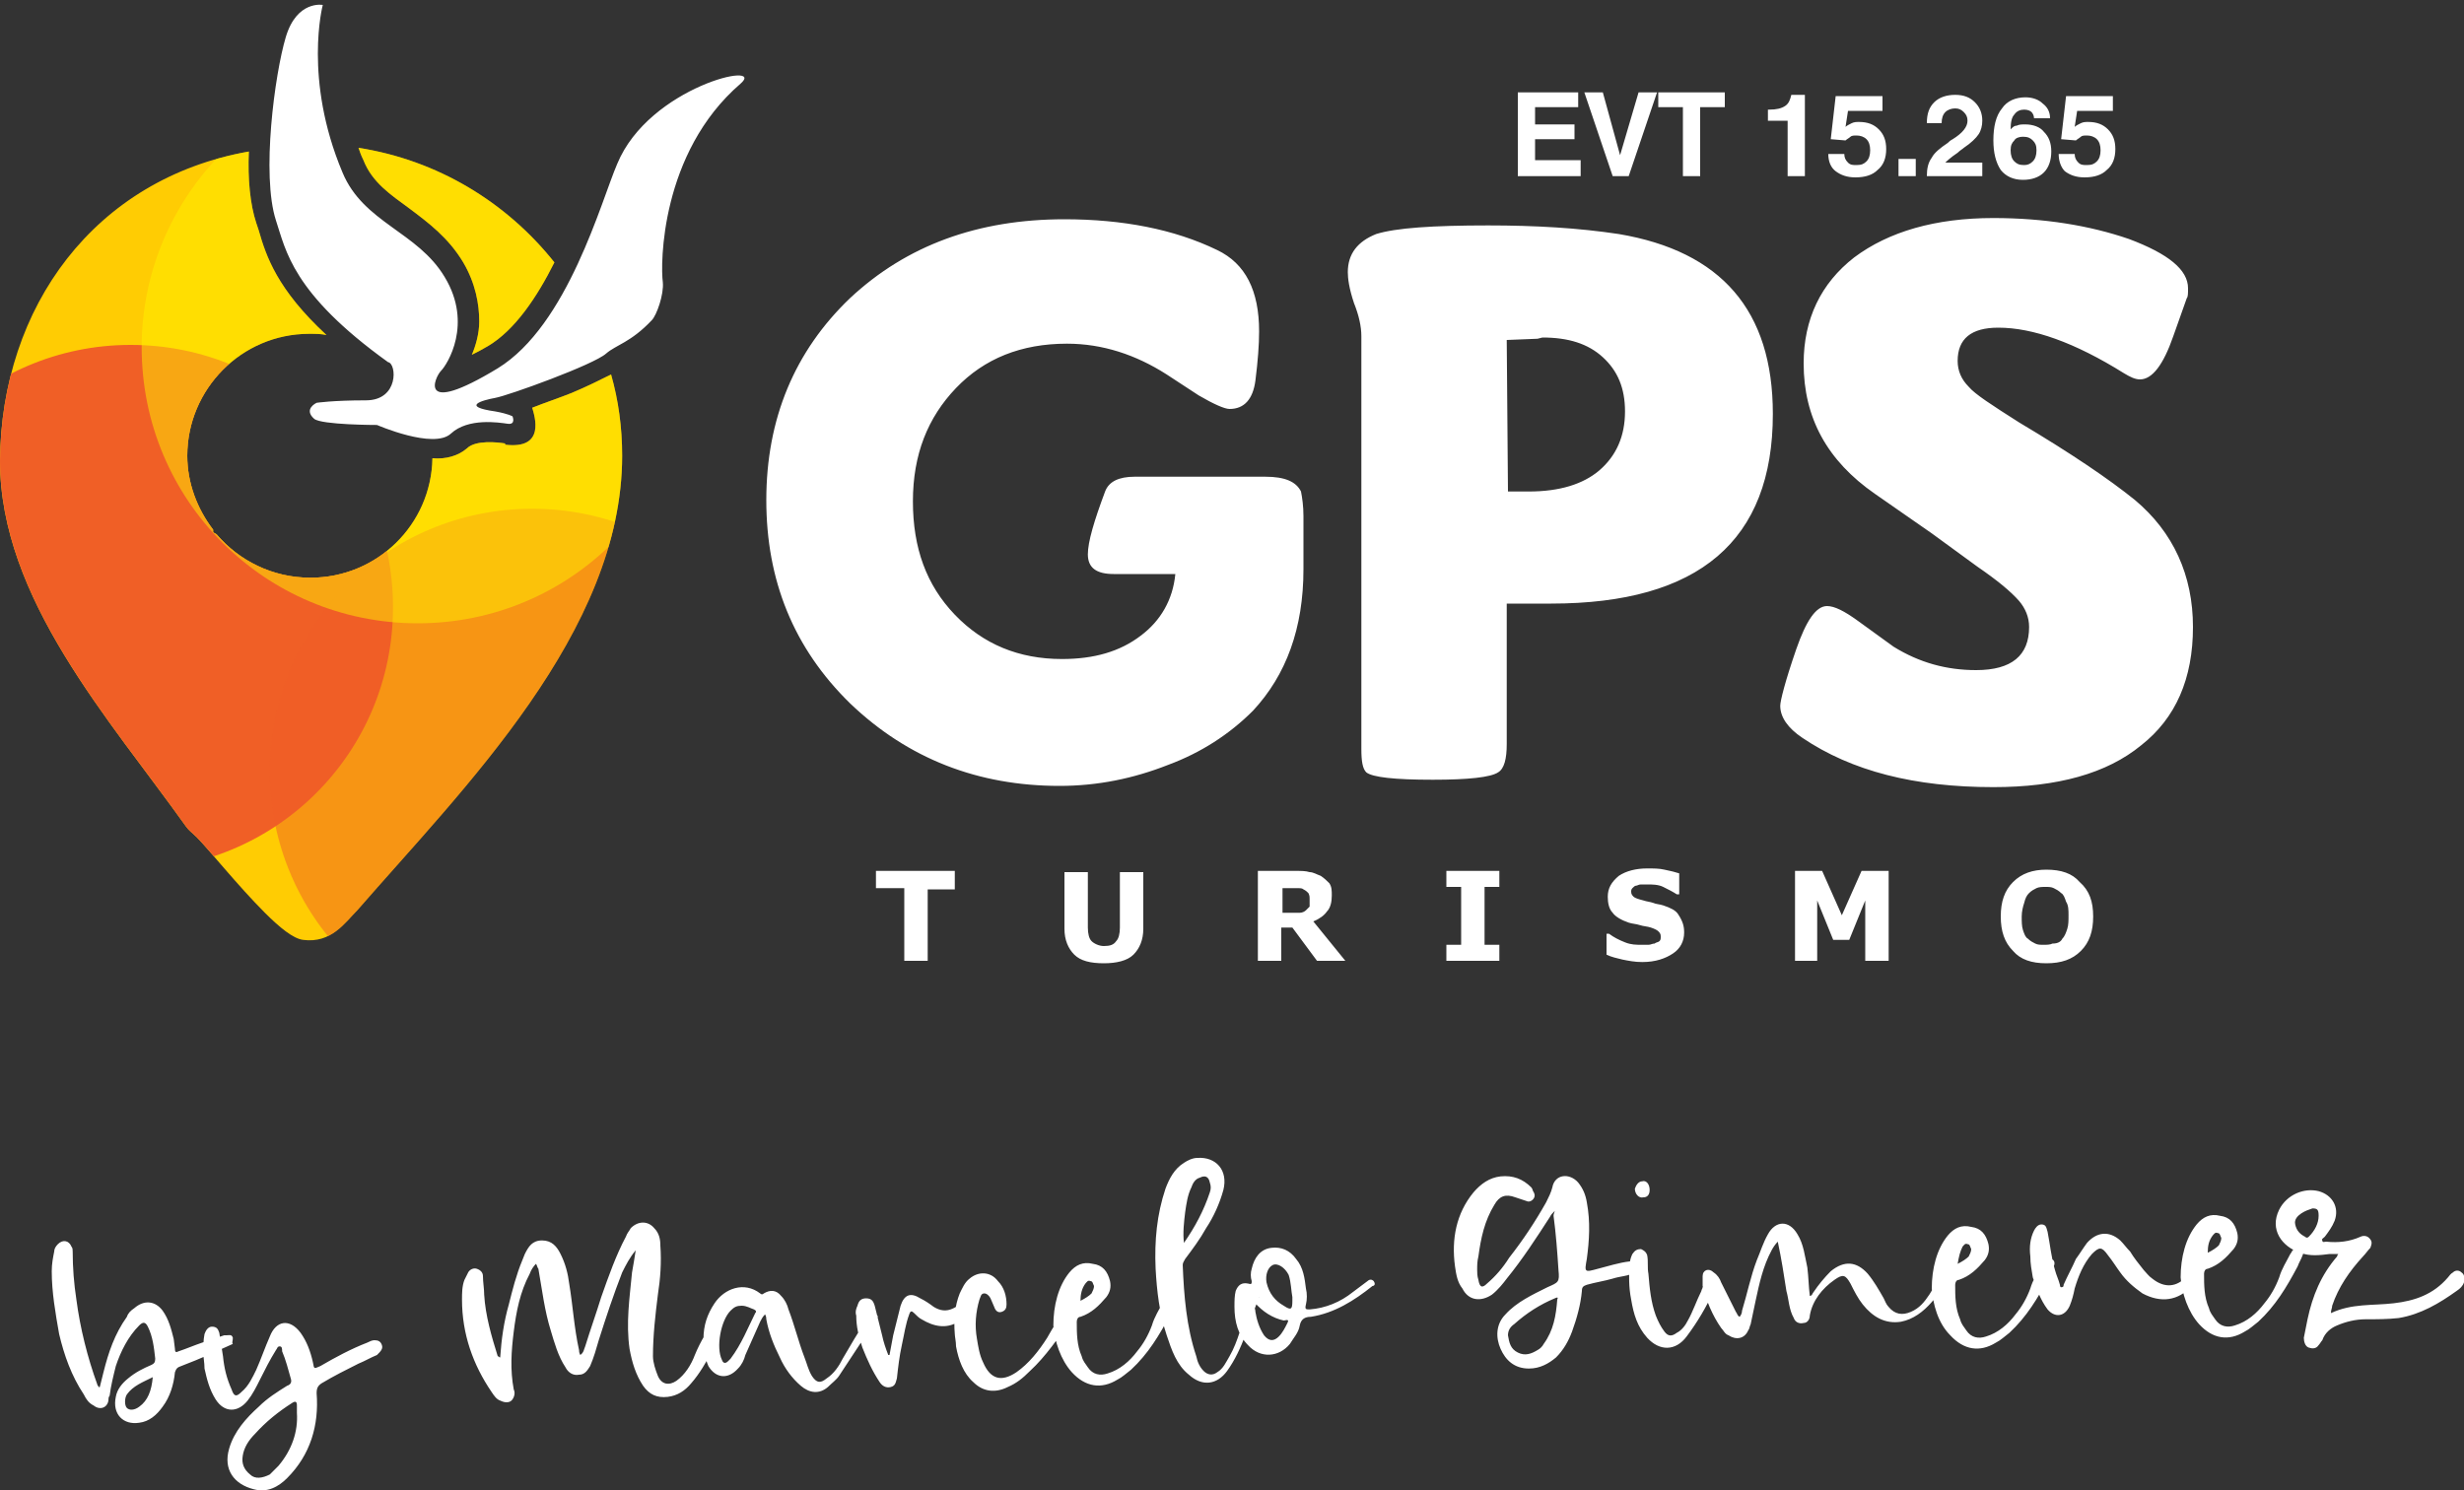 <?xml version="1.0" encoding="utf-8"?>
<!-- Generator: Adobe Illustrator 27.3.1, SVG Export Plug-In . SVG Version: 6.00 Build 0)  -->
<svg version="1.1" id="Capa_1" xmlns="http://www.w3.org/2000/svg" xmlns:xlink="http://www.w3.org/1999/xlink" x="0px" y="0px"
	 viewBox="0 0 200 121" style="enable-background:new 0 0 200 121;" xml:space="preserve">
<rect x="0" y="0" width="200" height="121" fill="#333333" stroke="none"/>
<style type="text/css">
	.st0{display:none;fill:none;}
	.st1{fill:#FFFFFF;}
	.st2{fill-rule:evenodd;clip-rule:evenodd;fill:#FFCC03;}
	
		.st3{clip-path:url(#SVGID_00000127755365523152620030000000203498759839060638_);fill-rule:evenodd;clip-rule:evenodd;fill:#F05F26;}
	
		.st4{opacity:0.5;clip-path:url(#SVGID_00000127755365523152620030000000203498759839060638_);fill-rule:evenodd;clip-rule:evenodd;fill:#F05F26;}
	
		.st5{opacity:0.5;clip-path:url(#SVGID_00000127755365523152620030000000203498759839060638_);fill-rule:evenodd;clip-rule:evenodd;fill:#FFF100;}
</style>
<rect x="15.6" y="-57.5" class="st0" width="172.8" height="307.2"/>
<g>
	<path class="st1" d="M187.4,100.4c-0.1,0.1-0.2,0.1-0.3,0c-0.4-0.2-0.7-0.5-0.8-1c-0.1-0.4,0.2-0.7,0.5-0.9
		c0.3-0.2,0.6-0.3,0.9-0.4c0.4,0,0.5,0.1,0.5,0.6C188.2,99.3,187.9,99.9,187.4,100.4 M199.8,103.3c-0.2-0.2-0.5-0.2-0.7,0
		c-0.2,0.1-0.3,0.3-0.4,0.4c-1.2,1.4-2.7,1.9-4.4,2.1c-1.7,0.2-3.4,0-5.1,0.8c0-0.3,0.1-0.4,0.1-0.6c0.5-1.5,1.4-2.8,2.5-4
		c0.2-0.2,0.4-0.5,0.6-0.7c0.1-0.3,0.2-0.5-0.1-0.8c-0.2-0.2-0.5-0.2-0.7-0.1c-0.9,0.4-1.8,0.5-2.8,0.4c-0.1,0-0.3,0.1-0.3-0.1
		c-0.1-0.1,0.1-0.2,0.2-0.3c0.3-0.4,0.6-0.8,0.8-1.3c0.4-1.1-0.2-2.1-1.3-2.4c-1.2-0.3-2.6,0.3-3.2,1.5c-0.8,1.6,0.2,3,1.7,3.5
		c0.8,0.3,1.6,0.2,2.4,0.1l0.7,0c-0.1,0.1-0.1,0.2-0.1,0.2c-1.3,1.5-2,3.2-2.4,5.1c-0.1,0.5-0.2,1-0.3,1.5c0,0.3,0.1,0.7,0.4,0.8
		c0.3,0.1,0.6,0.1,0.8-0.2c0.1-0.1,0.2-0.3,0.3-0.4c0.2-0.6,0.7-1,1.2-1.2c0.7-0.3,1.5-0.5,2.3-0.5c0.9,0,1.8,0,2.7-0.1
		c1.8-0.3,3.3-1.2,4.7-2.2c0.3-0.2,0.5-0.4,0.6-0.7C200,103.8,200.1,103.5,199.8,103.3z M179.6,100.3c0.1-0.1,0.2-0.3,0.4-0.2
		c0.2,0,0.2,0.2,0.3,0.4c0,0.2-0.1,0.4-0.2,0.6c-0.2,0.2-0.5,0.4-0.9,0.6C179.2,101.1,179.3,100.7,179.6,100.3z M178.5,107.5
		c1.1,1.2,2.4,1.4,3.7,0.6c0.4-0.2,0.7-0.5,1.1-0.8c1.4-1.3,2.3-2.8,3.2-4.5c0.1-0.3,0.3-0.6,0.4-0.9c0.1-0.2,0.1-0.5-0.2-0.6
		c-0.2-0.1-0.4,0-0.6,0.2c-0.1,0.1-0.1,0.2-0.2,0.3c-0.3,0.6-0.7,1.2-0.9,1.9c-0.3,0.8-0.7,1.5-1.2,2.1c-0.6,0.8-1.4,1.5-2.4,1.8
		c-0.6,0.2-1.2,0.1-1.6-0.5c-0.2-0.3-0.4-0.5-0.5-0.9c-0.4-0.9-0.4-1.9-0.4-2.8c0-0.2,0.1-0.4,0.3-0.4c0.9-0.3,1.5-0.9,2.1-1.6
		c0.3-0.4,0.4-0.8,0.3-1.3c-0.2-0.8-0.6-1.3-1.4-1.4c-0.8-0.2-1.4,0.1-1.9,0.7c-0.9,1.1-1.3,2.7-1.3,4.3
		C177.1,105,177.6,106.5,178.5,107.5z M178.8,102.8c-0.2-0.2-0.5-0.1-0.7,0.1c-0.3,0.2-0.4,0.5-0.6,0.7c-0.8,0.9-1.8,1-2.8,0.2
		c-0.3-0.2-0.5-0.5-0.7-0.7c-0.4-0.5-0.8-1-1.1-1.5c-0.3-0.3-0.5-0.6-0.8-0.9c-0.9-0.8-1.9-0.7-2.7,0.2c-0.3,0.4-0.6,0.9-0.9,1.3
		c-0.3,0.7-0.7,1.4-1,2.1c0,0.1,0,0.2-0.2,0.2c-0.1,0-0.1-0.2-0.1-0.2c-0.1-0.4-0.3-0.8-0.4-1.2c-0.3-1-0.4-2.1-0.6-3.1
		c-0.1-0.3-0.1-0.6-0.5-0.6c-0.3,0-0.5,0.3-0.6,0.5c-0.3,0.6-0.4,1.3-0.3,2.1c0,0.6,0.1,1.1,0.2,1.7c0.3,0.9,0.6,1.8,1.2,2.6
		c0.6,0.7,1.4,0.6,1.8-0.3c0.2-0.5,0.3-0.9,0.4-1.4c0.3-1,0.7-2,1.4-2.8c0.6-0.6,0.8-0.6,1.3,0.1c0.4,0.5,0.7,1,1,1.4
		c0.5,0.7,1.1,1.2,1.8,1.7c1.5,0.8,2.9,0.6,4-0.6c0.3-0.3,0.5-0.6,0.7-0.9C179,103.3,179.1,103,178.8,102.8z M159.3,101.2
		c0.1-0.1,0.2-0.3,0.4-0.2c0.2,0,0.2,0.2,0.3,0.4c0,0.2-0.1,0.4-0.2,0.6c-0.2,0.2-0.5,0.4-0.9,0.6C159,102,159.1,101.6,159.3,101.2z
		 M158.3,108.4c1.1,1.2,2.4,1.4,3.7,0.6c0.4-0.2,0.7-0.5,1.1-0.8c1.4-1.3,2.3-2.8,3.2-4.5c0.1-0.3,0.3-0.6,0.4-0.9
		c0.1-0.2,0.1-0.5-0.2-0.6c-0.2-0.1-0.4,0-0.6,0.2c-0.1,0.1-0.1,0.2-0.2,0.3c-0.3,0.6-0.7,1.2-0.9,1.9c-0.3,0.8-0.7,1.5-1.2,2.1
		c-0.6,0.8-1.4,1.5-2.4,1.8c-0.6,0.2-1.2,0.1-1.6-0.5c-0.2-0.3-0.4-0.5-0.5-0.9c-0.4-0.9-0.4-1.9-0.4-2.8c0-0.2,0.1-0.4,0.3-0.4
		c0.9-0.3,1.5-0.9,2.1-1.6c0.3-0.4,0.4-0.8,0.3-1.3c-0.2-0.8-0.6-1.3-1.4-1.4c-0.8-0.2-1.4,0.1-1.9,0.7c-0.9,1.1-1.3,2.7-1.3,4.3
		C156.9,105.9,157.3,107.4,158.3,108.4z M158.2,103.4c-0.3-0.2-0.5,0-0.6,0.2c-0.4,0.5-0.7,1-1,1.5c-0.4,0.6-0.8,1.1-1.5,1.4
		c-0.7,0.3-1.3,0.2-1.8-0.4c-0.2-0.2-0.3-0.5-0.4-0.7c-0.4-0.7-0.8-1.4-1.3-2c-0.9-1-1.9-1.1-3-0.2c-0.5,0.5-1,1.1-1.4,1.7
		c-0.1,0.1-0.1,0.3-0.3,0.3c-0.1-0.8-0.1-1.5-0.2-2.3c-0.2-0.9-0.3-1.9-0.8-2.7c-0.7-1.2-1.8-1.1-2.4,0c-0.4,0.7-0.6,1.4-0.9,2.1
		c-0.5,1.3-0.8,2.8-1.2,4.1c0,0.2-0.1,0.4-0.2,0.5c-0.2-0.1-0.2-0.3-0.3-0.4l-1.2-2.4c-0.1-0.3-0.3-0.6-0.6-0.8
		c-0.4-0.4-0.9-0.2-0.9,0.3c0,0.3,0,0.6,0,0.8c0.3,1.2,0.8,2.4,1.5,3.4c0.2,0.2,0.3,0.5,0.6,0.6c0.6,0.4,1.3,0.3,1.6-0.4
		c0.1-0.1,0.1-0.3,0.2-0.5l0.4-1.9c0.3-1.4,0.6-2.8,1.3-4.1c0.1-0.2,0.3-0.5,0.5-0.7c0.3,1.4,0.5,2.7,0.7,4c0.2,0.7,0.2,1.5,0.6,2.2
		c0.1,0.3,0.4,0.5,0.8,0.4c0.3,0,0.5-0.3,0.5-0.6c0.2-1.2,1-2.2,2-2.9c0.7-0.5,0.9-0.4,1.3,0.3c0.3,0.6,0.6,1.2,1,1.7
		c0.8,1,1.8,1.6,3.1,1.4c1-0.2,1.8-0.8,2.5-1.6c0.6-0.7,1-1.4,1.5-2.2C158.3,103.8,158.5,103.6,158.2,103.4z M138.9,104.2
		c-0.3-0.1-0.6,0.1-0.7,0.3c0,0.1-0.1,0.2-0.1,0.3c-0.4,0.8-0.7,1.7-1.1,2.4c-0.2,0.4-0.5,0.8-0.9,1c-0.4,0.3-0.7,0.3-1-0.1
		c-0.3-0.4-0.5-0.8-0.7-1.3c-0.4-1.1-0.5-2.2-0.6-3.4c-0.1-0.5,0-1-0.1-1.5c-0.1-0.3-0.3-0.4-0.5-0.5c-0.3,0-0.5,0.1-0.7,0.4
		c-0.1,0.2-0.2,0.5-0.2,0.7c-0.1,1-0.1,2,0.1,3c0.2,1.2,0.5,2.2,1.3,3.1c1,1.1,2.3,1.1,3.2-0.1c0.9-1.2,1.6-2.4,2.2-3.7
		C139.3,104.7,139.2,104.3,138.9,104.2z M133.4,97.2c0.3,0,0.5-0.2,0.5-0.6c0-0.5-0.3-0.8-0.6-0.7c-0.3,0-0.5,0.3-0.6,0.6
		C132.7,96.9,133,97.3,133.4,97.2z M122.9,107.5c1-0.9,2.1-1.6,3.3-2.1c0.2-0.1,0.3-0.1,0.2,0.1c-0.1,1.3-0.3,2.5-1.1,3.6
		c-0.1,0.2-0.3,0.4-0.5,0.5c-0.5,0.3-1,0.5-1.6,0.2c-0.6-0.3-0.7-0.8-0.8-1.4C122.4,108,122.6,107.7,122.9,107.5z M126.1,98.7
		c0.2,1.5,0.3,2.9,0.4,4.4c0.1,1,0,1-0.9,1.4c-1.2,0.6-2.5,1.2-3.4,2.2c-0.8,0.8-0.8,1.9-0.4,2.8c0.4,0.9,1.1,1.6,2.3,1.6
		c0.9,0,1.6-0.4,2.2-0.9c0.6-0.6,1-1.3,1.3-2.1c0.4-1.1,0.7-2.2,0.8-3.3c0-0.3,0.1-0.4,0.4-0.5c0.7-0.2,1.4-0.3,2.1-0.5
		c0.6-0.2,1.3-0.2,1.8-0.5c0.3-0.1,0.4-0.3,0.3-0.6c-0.1-0.3-0.3-0.3-0.5-0.3l-0.2,0c-0.9,0.1-1.8,0.4-2.6,0.6
		c-1.1,0.3-1.1,0.3-0.9-0.8c0.2-1.5,0.3-3,0-4.6c-0.1-0.6-0.3-1.1-0.7-1.6c-0.7-0.8-1.9-0.7-2.1,0.4c-0.1,0.4-0.3,0.8-0.5,1.2
		c-0.9,1.6-1.9,3.1-3,4.5c-0.5,0.8-1.1,1.5-1.8,2.1c-0.4,0.4-0.6,0.3-0.7-0.3c-0.1-0.3-0.1-0.6-0.1-0.8c0-0.4,0-0.7,0.1-1.1
		c0.2-1.5,0.5-2.9,1.3-4.2c0.4-0.7,0.9-0.9,1.7-0.6c0.3,0.1,0.6,0.2,0.9,0.3c0.2,0.1,0.4,0,0.5-0.1c0.2-0.2,0.2-0.4,0.1-0.6
		c-0.1-0.1-0.1-0.3-0.2-0.4c-0.7-0.7-1.5-1-2.5-0.9c-0.9,0.1-1.6,0.6-2.2,1.3c-1.4,1.7-1.8,3.8-1.5,6c0.1,0.7,0.2,1.3,0.6,1.8
		c0.5,1,1.5,1.1,2.4,0.5c0.5-0.4,0.9-0.9,1.2-1.3c1.3-1.6,2.4-3.3,3.5-5c0.1-0.2,0.2-0.3,0.4-0.5C126.1,98.6,126.1,98.6,126.1,98.7z
		 M104.5,107.4c-0.2,0.4-0.4,0.8-0.7,1.1c-0.4,0.4-0.8,0.4-1.2-0.1c-0.4-0.6-0.6-1.3-0.7-1.9c0-0.3-0.2-0.5-0.1-0.8
		c0.7,0.8,1.5,1.3,2.4,1.5C104.6,107.1,104.6,107.2,104.5,107.4z M104.9,105.3c0,0.2,0,0.3,0,0.3c0,0.7-0.1,0.8-0.7,0.4
		c-0.7-0.4-1.2-1-1.4-1.9c-0.1-0.6,0.1-1.2,0.5-1.4c0.4-0.2,1,0.2,1.3,0.8C104.8,104.1,104.8,104.8,104.9,105.3z M111.5,104
		c-0.2-0.2-0.4-0.1-0.5,0l-1.2,0.9c-1,0.8-2.2,1.3-3.5,1.4c-0.3,0-0.4,0-0.3-0.4c0.1-0.4,0.1-0.9,0-1.3c-0.1-0.8-0.2-1.7-0.8-2.4
		c-0.5-0.7-1.2-1-2-0.9c-0.9,0.1-1.4,0.8-1.6,1.7c-0.1,0.3-0.1,0.7,0,1c0,0.2,0,0.3-0.3,0.2c-0.5-0.1-0.8,0.1-1,0.6
		c-0.1,0.4-0.1,0.8-0.1,1.3c0,1.2,0.3,2.3,1.1,3.1c1,1.1,2.5,1,3.4-0.1c0.3-0.5,0.7-0.9,0.8-1.5c0.1-0.5,0.4-0.7,0.9-0.7
		c1.9-0.3,3.5-1.3,5-2.5C111.5,104.4,111.7,104.3,111.5,104z M96.2,98.4c0.1-0.7,0.2-1.4,0.5-2c0.1-0.3,0.3-0.7,0.7-0.8
		c0.4-0.2,0.7-0.1,0.8,0.4c0.1,0.3,0.1,0.5,0,0.8c-0.5,1.5-1.2,2.8-2.1,4.1C96,100.1,96.1,99.2,96.2,98.4z M102,105.2
		c-0.2-0.1-0.3,0-0.4,0.2c-0.1,0.2-0.2,0.5-0.3,0.7c-0.5,1.3-0.8,2.8-1.5,4c-0.3,0.5-0.5,1-1,1.3c-0.4,0.3-0.8,0.2-1.1-0.1
		c-0.3-0.3-0.5-0.7-0.6-1.2c-0.8-2.4-1-4.9-1.1-7.4c0-0.2,0.1-0.3,0.2-0.5c0.6-0.8,1.2-1.6,1.7-2.5c0.6-0.9,1.1-2,1.4-3.1
		c0.4-1.6-0.6-2.7-2.1-2.6c-0.4,0-0.8,0.2-1.1,0.4c-0.8,0.5-1.2,1.3-1.5,2.1c-0.7,2.1-0.9,4.2-0.8,6.5c0.1,1.8,0.3,3.6,0.9,5.4
		c0.4,1.2,0.8,2.4,1.8,3.2c1.1,1,2.3,0.8,3.1-0.3c1.3-1.8,1.8-4,2.6-6C102.3,105.4,102.2,105.3,102,105.2z M88.1,104.2
		c0.1-0.1,0.2-0.3,0.4-0.2c0.2,0,0.2,0.2,0.3,0.4c0,0.2-0.1,0.4-0.2,0.6c-0.2,0.2-0.5,0.4-0.9,0.6C87.7,105.1,87.8,104.6,88.1,104.2
		z M87,111.4c1.1,1.2,2.4,1.4,3.7,0.6c0.4-0.2,0.7-0.5,1.1-0.8c1.4-1.3,2.3-2.8,3.2-4.5c0.1-0.3,0.3-0.6,0.4-0.9
		c0.1-0.2,0.1-0.5-0.2-0.6c-0.2-0.1-0.4,0-0.6,0.2c-0.1,0.1-0.1,0.2-0.2,0.3c-0.3,0.6-0.7,1.2-0.9,1.9c-0.3,0.8-0.7,1.5-1.2,2.1
		c-0.6,0.8-1.4,1.5-2.4,1.8c-0.6,0.2-1.2,0.1-1.6-0.5c-0.2-0.3-0.4-0.5-0.5-0.9c-0.4-0.9-0.4-1.9-0.4-2.8c0-0.2,0.1-0.4,0.3-0.4
		c0.9-0.3,1.5-0.9,2.1-1.6c0.3-0.4,0.4-0.8,0.3-1.3c-0.2-0.8-0.6-1.3-1.4-1.4c-0.8-0.2-1.4,0.1-1.9,0.7c-0.9,1.1-1.3,2.7-1.3,4.3
		C85.6,108.9,86.1,110.4,87,111.4z M87.5,105.6c-0.2-0.1-0.4,0-0.6,0.2l-0.3,0.4c-0.6,0.7-1.1,1.5-1.6,2.4c-0.7,1.1-1.5,2.1-2.5,2.8
		c-1.2,0.8-2.1,0.6-2.7-0.8c-0.3-0.6-0.4-1.3-0.5-1.9c-0.2-1.1-0.1-2.2,0.2-3.2c0.1-0.2,0.1-0.5,0.4-0.5c0.2,0,0.4,0.2,0.5,0.4
		c0.1,0.2,0.2,0.5,0.3,0.7c0.1,0.3,0.3,0.5,0.6,0.4c0.3-0.1,0.4-0.3,0.4-0.6c0-0.7-0.2-1.4-0.7-1.9c-0.6-0.8-1.6-0.8-2.3-0.2
		c-0.4,0.3-0.6,0.8-0.8,1.2c-0.4,1-0.5,2.1-0.4,3.3c0,0.2,0.1,0.6,0.1,1c0.2,1.1,0.6,2.2,1.4,2.9c0.8,0.8,1.8,0.9,2.8,0.4
		c0.7-0.3,1.2-0.7,1.8-1.3c1.3-1.2,2.3-2.7,3.3-4.1c0.2-0.4,0.4-0.7,0.6-1.1C87.7,106,87.8,105.8,87.5,105.6z M78.4,106.2
		c-0.1-0.3-0.5-0.3-1,0c-0.6,0.3-1.1,0.2-1.6-0.1c-0.4-0.3-0.7-0.5-1.1-0.7c-0.8-0.5-1.3-0.3-1.6,0.6c-0.2,0.8-0.4,1.6-0.6,2.4
		c-0.1,0.5-0.2,1.1-0.3,1.6l-0.1,0c-0.2-0.5-0.4-1.1-0.5-1.6c-0.2-0.8-0.4-1.6-0.6-2.4c-0.1-0.3-0.2-0.6-0.7-0.6
		c-0.4,0-0.6,0.2-0.7,0.6c-0.1,0.2-0.2,0.5-0.1,0.8c0,0.9,0.2,1.7,0.5,2.6c0.4,1,0.8,1.9,1.4,2.8c0.2,0.3,0.5,0.5,0.9,0.4
		c0.4-0.1,0.4-0.4,0.5-0.7c0.1-0.9,0.2-1.8,0.4-2.7c0.2-0.9,0.3-1.7,0.6-2.5c0.1-0.3,0.2-0.3,0.4-0.1c0.2,0.2,0.4,0.4,0.6,0.5
		c1,0.6,2,0.8,3,0.2C78.4,106.8,78.6,106.5,78.4,106.2z M61.3,106.6c-0.6,1.2-1.1,2.5-2,3.7c-0.1,0.1-0.1,0.1-0.2,0.2
		c-0.2,0.2-0.4,0.2-0.5-0.1c-0.5-1-0.1-3.2,0.7-4c0.3-0.3,0.5-0.4,0.9-0.4c0.4,0,0.7,0.2,1,0.3C61.4,106.4,61.4,106.5,61.3,106.6z
		 M71.1,106.7c-0.2-0.1-0.4,0-0.5,0.1c-0.1,0.1-0.2,0.2-0.3,0.4c-0.7,1-1.3,2.1-1.9,3.1c-0.3,0.6-0.7,1.2-1.3,1.6
		c-0.5,0.4-0.8,0.4-1.2-0.2c-0.3-0.5-0.4-1-0.6-1.5c-0.5-1.3-0.8-2.6-1.3-3.9c-0.1-0.4-0.3-0.8-0.6-1.1c-0.4-0.5-0.9-0.5-1.4-0.2
		c-0.1,0.1-0.2,0.1-0.3,0c-1.3-1-2.9-0.4-3.7,0.8c-0.6,0.9-0.9,1.8-0.9,2.9c0,0.8,0.1,1.5,0.4,2.2c0.6,1,1.6,1.1,2.4,0.2
		c0.3-0.3,0.5-0.7,0.6-1.1c0.4-0.9,0.8-1.8,1.2-2.7c0.1-0.2,0.2-0.4,0.4-0.6c0.1,0.2,0.1,0.3,0.1,0.4c0.2,1.1,0.6,2.1,1.1,3.1
		c0.4,0.9,1,1.7,1.7,2.3c0.7,0.6,1.5,0.7,2.2,0.1c0.3-0.3,0.7-0.6,0.9-0.9l2.5-3.8c0.2-0.2,0.3-0.5,0.5-0.8
		C71.3,107,71.3,106.8,71.1,106.7z M51.3,103.3c-0.2,2.1-0.5,4.1-0.2,6.2c0.2,1.1,0.5,2.1,1.1,3c0.5,0.7,1.1,1,2,0.9
		c0.8-0.1,1.4-0.5,1.9-1.1c0.7-0.8,1.2-1.7,1.7-2.6c0.1-0.2,0.3-0.6,0.3-0.9c0.1-0.3,0.1-0.6-0.2-0.7c-0.3-0.1-0.5,0-0.7,0.3
		c-0.3,0.5-0.6,1.1-0.8,1.6c-0.3,0.8-0.8,1.6-1.5,2.1c-0.6,0.4-1.2,0.3-1.5-0.4c-0.2-0.5-0.4-1.1-0.4-1.6c0-1.7,0.2-3.4,0.4-5
		c0.2-1.3,0.3-2.6,0.2-4c0-0.5-0.1-1-0.5-1.4c-0.5-0.6-1.3-0.6-1.9,0c-0.1,0.2-0.3,0.4-0.4,0.7c-0.8,1.5-1.4,3.2-2,4.9
		c-0.4,1.3-0.9,2.7-1.3,4c-0.1,0.2-0.1,0.5-0.4,0.7c-0.1-0.2-0.1-0.3-0.1-0.4c-0.4-1.8-0.5-3.6-0.8-5.4c-0.1-0.8-0.3-1.6-0.7-2.4
		c-0.3-0.6-0.7-1.1-1.5-1.1c-0.8,0-1.1,0.5-1.4,1.1l-0.2,0.5c-0.5,1.2-0.8,2.4-1.1,3.6c-0.4,1.4-0.6,2.8-0.7,4.3
		c-0.1,0-0.1-0.1-0.2-0.1c-0.5-1.6-1-3.3-1.1-5c0-0.5-0.1-1-0.1-1.5c0-0.3-0.2-0.5-0.5-0.6c-0.3-0.1-0.6,0.1-0.7,0.3
		c-0.1,0.2-0.2,0.4-0.3,0.6c-0.2,0.5-0.2,1.1-0.2,1.6c0,2.8,0.9,5.3,2.4,7.5c0.2,0.3,0.4,0.6,0.7,0.7c0.4,0.2,0.8,0.2,1-0.1
		c0.2-0.3,0.2-0.6,0.1-0.8c-0.3-1.6-0.2-3.1,0-4.7c0.2-1.6,0.5-3.2,1.3-4.7c0.1-0.3,0.3-0.6,0.5-0.8c0.1,0.1,0.1,0.3,0.2,0.4
		c0.3,1.7,0.5,3.4,1,5c0.3,1,0.6,2.1,1.2,3c0.2,0.4,0.6,0.7,1.1,0.6c0.5,0,0.7-0.4,0.9-0.7c0.3-0.7,0.5-1.4,0.7-2.1
		c0.6-1.9,1.2-3.7,1.9-5.5c0.3-0.6,0.6-1.2,1.1-1.8C51.5,102.2,51.4,102.7,51.3,103.3z M22.6,119c-0.2,0.2-0.5,0.5-0.7,0.7
		c-0.6,0.3-1.2,0.4-1.6,0c-0.5-0.4-0.7-0.9-0.6-1.5c0.1-0.7,0.5-1.3,1-1.8c0.9-1,1.9-1.8,3-2.5c0.3-0.2,0.4-0.1,0.4,0.2l0,0.6
		C24.2,116.2,23.7,117.7,22.6,119z M31,109.2c-0.1-0.3-0.3-0.4-0.6-0.4c-0.2,0-0.4,0.1-0.6,0.2c-1.3,0.5-2.6,1.2-3.8,1.9
		c-0.5,0.2-0.5,0.3-0.6-0.3c-0.2-0.9-0.5-1.7-1-2.4c-0.9-1.2-2-1-2.5,0.3c-0.4,0.9-0.7,1.8-1.1,2.7c-0.3,0.6-0.6,1.3-1.2,1.8
		c-0.4,0.4-0.6,0.4-0.8-0.2c-0.4-0.9-0.6-1.7-0.7-2.7c-0.1-0.6-0.2-1.3-0.3-1.9c-0.1-0.3-0.2-0.5-0.6-0.5c-0.3,0-0.5,0.3-0.6,0.6
		c-0.1,0.5-0.1,1-0.1,1.5c0,0.4,0.1,0.8,0.1,1.3c0.2,0.9,0.4,1.7,0.9,2.5c0.7,1.1,1.8,1.1,2.6,0.1c0.4-0.5,0.7-1.1,1-1.7
		c0.4-0.8,0.8-1.6,1.3-2.4c0.1-0.1,0.1-0.3,0.3-0.3c0.2,0,0.2,0.2,0.2,0.4c0.3,0.7,0.5,1.5,0.7,2.2c0.1,0.3,0,0.5-0.3,0.6
		c-0.8,0.5-1.6,1-2.3,1.7c-1,0.9-2,2-2.4,3.4c-0.5,1.7,0.4,2.9,2,3.3c1.1,0.3,2-0.2,2.7-0.9c1.9-1.9,2.6-4.3,2.4-6.9
		c0-0.4,0.1-0.6,0.4-0.8c1-0.6,2-1.1,3-1.6c0.5-0.2,1-0.5,1.5-0.7C30.9,109.7,31.1,109.5,31,109.2z M11.3,114.2
		c-0.4,0.3-0.8,0.3-1,0.1c-0.2-0.2-0.2-0.8,0-1.1c0.5-0.7,1.3-1,2.1-1.4C12.3,112.9,12,113.7,11.3,114.2z M18.9,108.6
		c-0.1-0.3-0.3-0.2-0.5-0.2c-0.1,0-0.1,0-0.2,0c-0.6,0.2-1.2,0.4-1.8,0.6c-0.6,0.2-1.3,0.5-1.9,0.7c-0.2,0.1-0.3,0.1-0.3-0.2
		l-0.1-0.8c-0.2-0.8-0.4-1.6-0.9-2.3c-0.6-0.8-1.5-0.9-2.3-0.2c-0.3,0.2-0.5,0.4-0.6,0.7c-1,1.4-1.5,2.9-1.9,4.5
		c-0.1,0.4-0.2,0.8-0.3,1.2l-0.1,0c0-0.1-0.1-0.1-0.1-0.2c-0.8-2.2-1.4-4.6-1.7-6.9c-0.2-1.3-0.3-2.6-0.3-3.9c0-0.1,0-0.3-0.1-0.4
		c-0.2-0.5-0.7-0.6-1.1-0.2c-0.2,0.2-0.3,0.4-0.3,0.6c-0.1,0.5-0.2,1-0.2,1.6c0,1.7,0.3,3.4,0.6,5.1c0.4,1.7,1,3.4,2,4.9
		c0.2,0.4,0.4,0.7,0.8,0.9c0.5,0.4,1.1,0.2,1.2-0.4c0-0.1,0-0.3,0.1-0.4c0.1-0.8,0.3-1.6,0.5-2.4c0.4-1.2,1-2.4,1.9-3.3
		c0.3-0.3,0.5-0.3,0.7,0.1c0.4,0.8,0.5,1.7,0.6,2.6c0,0.3-0.1,0.4-0.3,0.5c-0.7,0.3-1.3,0.6-1.9,1.1c-0.5,0.4-0.9,0.9-1,1.5
		c-0.3,1.4,0.6,2.3,1.9,2.1c0.8-0.1,1.4-0.6,1.9-1.3c0.6-0.8,0.9-1.8,1-2.8c0.1-0.3,0.2-0.4,0.5-0.5c0.8-0.3,1.5-0.6,2.2-0.9
		c0.7-0.3,1.3-0.6,2-0.9C18.8,109,18.9,108.9,18.9,108.6z"/>
	<path class="st2" d="M45,21.3c-3.9-4.9-9.5-8.3-15.9-9.3c0.1,0.3,0.2,0.6,0.4,1c0.7,1.8,2.2,2.8,3.7,3.9c1.6,1.2,3.2,2.4,4.4,4.4
		c1,1.7,1.3,3.4,1.3,4.8c0,1-0.3,2-0.6,2.7c0.4-0.2,0.8-0.4,1.3-0.7C41.8,26.8,43.6,24.1,45,21.3 M48.4,27c-0.4-0.8-0.8-1.6-1.2-2.4
		c-0.9,1.7-2,3.2-3.3,4.5l1.2-0.5c1.5-0.6,2.7-1.1,3-1.4C48.2,27.2,48.3,27.1,48.4,27z M25.3,11.8c-0.5,0-1.1,0-1.6,0
		c-0.1,2,0,3.9,0.4,5.1l0.2,0.7c0.7,2.2,1.6,5.2,8.3,9.9c0.6,0.4,1.1,1.4,1.1,2.4c0.2-0.6,0.6-1.2,0.8-1.5c0.2-0.2,0.8-1.1,0.8-2.6
		c0-0.9-0.2-1.8-0.8-2.9c-0.8-1.4-2.2-2.4-3.5-3.3c-1.9-1.4-3.8-2.8-4.9-5.4C25.9,13.5,25.6,12.7,25.3,11.8z M33.5,31.7
		c0.4,0.7,0.8,1.4,1,2.1c0.4,0.1,0.8,0.1,1-0.1c0.2-0.2,0.4-0.3,0.6-0.5h0c-0.9,0-1.5-0.3-2-0.8c-0.3-0.4-0.5-0.8-0.5-1.2l0,0.1
		C33.6,31.5,33.5,31.6,33.5,31.7z M17.6,43.4c-0.1-0.1-0.2-0.1-0.3-0.2c0-0.1,0-0.1,0-0.2c-1.3-1.7-2.1-3.8-2.1-6
		c0-5.4,4.4-9.9,9.9-9.9c0.5,0,1,0,1.4,0.1c-4-3.7-4.9-6.4-5.5-8.5l-0.2-0.6c-0.5-1.5-0.7-3.6-0.6-5.8C7.7,14.5,0.1,24.9,0,37.4
		c0,11.2,8.9,21,15.1,29.7c0.3,0.4,0.4,0.4,0.9,0.9c0.9,0.9,3.3,3.9,5.5,6.1c1.2,1.2,2.3,2.1,3.1,2.2c2.3,0.3,3.4-1.4,4.4-2.4
		C37.6,64,50.5,51.3,50.5,37c0-2.3-0.3-4.5-0.9-6.6c-0.8,0.4-2,1-3.2,1.5c-1,0.4-2.2,0.8-3.2,1.2c0.2,0.7,1.1,3.4-2.2,3L41,36
		c-0.6-0.1-2.4-0.3-3.1,0.4c-0.7,0.6-1.7,0.9-2.8,0.8c-0.1,5.4-4.5,9.7-9.9,9.7C22.1,46.9,19.4,45.5,17.6,43.4z"/>
	<g>
		<defs>
			<path id="SVGID_1_" d="M45,21.3c-3.9-4.9-9.5-8.3-15.9-9.3c0.1,0.3,0.2,0.6,0.4,1c0.7,1.8,2.2,2.8,3.7,3.9
				c1.6,1.2,3.2,2.4,4.4,4.4c1,1.7,1.3,3.4,1.3,4.8c0,1-0.3,2-0.6,2.7c0.4-0.2,0.8-0.4,1.3-0.7C41.8,26.8,43.6,24.1,45,21.3
				 M48.4,27c-0.4-0.8-0.8-1.6-1.2-2.4c-0.9,1.7-2,3.2-3.3,4.5l1.2-0.5c1.5-0.6,2.7-1.1,3-1.4C48.2,27.2,48.3,27.1,48.4,27z
				 M25.3,11.8c-0.5,0-1.1,0-1.6,0c-0.1,2,0,3.9,0.4,5.1l0.2,0.7c0.7,2.2,1.6,5.2,8.3,9.9c0.6,0.4,1.1,1.4,1.1,2.4
				c0.2-0.6,0.6-1.2,0.8-1.5c0.2-0.2,0.8-1.1,0.8-2.6c0-0.9-0.2-1.8-0.8-2.9c-0.8-1.4-2.2-2.4-3.5-3.3c-1.9-1.4-3.8-2.8-4.9-5.4
				C25.9,13.5,25.6,12.7,25.3,11.8z M33.5,31.7c0.4,0.7,0.8,1.4,1,2.1c0.4,0.1,0.8,0.1,1-0.1c0.2-0.2,0.4-0.3,0.6-0.5h0
				c-0.9,0-1.5-0.3-2-0.8c-0.3-0.4-0.5-0.8-0.5-1.2l0,0.1C33.6,31.5,33.5,31.6,33.5,31.7z M17.6,43.4c-0.1-0.1-0.2-0.1-0.3-0.2
				c0-0.1,0-0.1,0-0.2c-1.3-1.7-2.1-3.8-2.1-6c0-5.4,4.4-9.9,9.9-9.9c0.5,0,1,0,1.4,0.1c-4-3.7-4.9-6.4-5.5-8.5l-0.2-0.6
				c-0.5-1.5-0.7-3.6-0.6-5.8C7.7,14.5,0.1,24.9,0,37.4c0,11.2,8.9,21,15.1,29.7c0.3,0.4,0.4,0.4,0.9,0.9c0.9,0.9,3.3,3.9,5.5,6.1
				c1.2,1.2,2.3,2.1,3.1,2.2c2.3,0.3,3.4-1.4,4.4-2.4C37.6,64,50.5,51.3,50.5,37c0-2.3-0.3-4.5-0.9-6.6c-0.8,0.4-2,1-3.2,1.5
				c-1,0.4-2.2,0.8-3.2,1.2c0.2,0.7,1.1,3.4-2.2,3L41,36c-0.6-0.1-2.4-0.3-3.1,0.4c-0.7,0.6-1.7,0.9-2.8,0.8
				c-0.1,5.4-4.5,9.7-9.9,9.7C22.1,46.9,19.4,45.5,17.6,43.4z"/>
		</defs>
		<clipPath id="SVGID_00000147917105228433137730000015873950523021451395_">
			<use xlink:href="#SVGID_1_"  style="overflow:visible;"/>
		</clipPath>
		
			<path style="clip-path:url(#SVGID_00000147917105228433137730000015873950523021451395_);fill-rule:evenodd;clip-rule:evenodd;fill:#F05F26;" d="
			M10.6,28c11.8,0,21.3,9.5,21.3,21.3c0,11.8-9.5,21.3-21.3,21.3s-21.3-9.5-21.3-21.3C-10.7,37.6-1.2,28,10.6,28"/>
		
			<path style="opacity:0.5;clip-path:url(#SVGID_00000147917105228433137730000015873950523021451395_);fill-rule:evenodd;clip-rule:evenodd;fill:#F05F26;" d="
			M43.2,41.3c11.8,0,21.3,9.5,21.3,21.3c0,11.8-9.5,21.3-21.3,21.3c-11.8,0-21.3-9.5-21.3-21.3C21.9,50.8,31.4,41.3,43.2,41.3"/>
		
			<path style="opacity:0.5;clip-path:url(#SVGID_00000147917105228433137730000015873950523021451395_);fill-rule:evenodd;clip-rule:evenodd;fill:#FFF100;" d="
			M33.9,5.8c12.4,0,22.4,10,22.4,22.4c0,12.4-10,22.4-22.4,22.4c-12.4,0-22.4-10-22.4-22.4C11.5,15.9,21.5,5.8,33.9,5.8"/>
	</g>
	<path class="st1" d="M178,50.9c0,4.2-1.4,7.4-4.2,9.6c-2.8,2.3-6.8,3.4-12,3.4c-6.4,0-11.5-1.3-15.5-4c-1.2-0.8-1.8-1.7-1.8-2.6
		c0-0.4,0.4-2,1.3-4.6c0.8-2.3,1.6-3.5,2.5-3.5c0.6,0,1.4,0.4,2.5,1.2l2.9,2.1c2.1,1.3,4.3,1.9,6.7,1.9c2.9,0,4.3-1.2,4.3-3.5
		c0-0.8-0.3-1.5-0.8-2.1c-0.7-0.8-1.8-1.7-3.4-2.8l-3.7-2.7l-4.6-3.2c-3.9-2.7-5.8-6.2-5.8-10.6c0-3.6,1.4-6.5,4.1-8.6
		c2.8-2.1,6.6-3.2,11.3-3.2c4.1,0,7.8,0.6,11,1.7c3.2,1.2,4.8,2.5,4.8,4c0,0.4,0,0.7-0.1,0.8l-1.1,3.1c-0.8,2.3-1.7,3.5-2.7,3.5
		c-0.4,0-0.8-0.2-1.3-0.5c-4-2.5-7.4-3.7-10.2-3.7c-2.2,0-3.3,0.9-3.3,2.7c0,0.8,0.3,1.5,0.9,2.1c0.5,0.6,1.9,1.5,4.1,2.9
		c4.2,2.5,7.3,4.6,9.4,6.3C176.4,43.2,178,46.7,178,50.9 M131.9,33.4c0-1.9-0.6-3.3-1.8-4.4c-1.2-1.1-2.8-1.6-4.9-1.6l-0.4,0.1
		l-2.5,0.1l0.1,12.3h1.7c2.5,0,4.4-0.6,5.7-1.7C131.2,37,131.9,35.4,131.9,33.4z M143.9,33.6c0,10.3-6,15.4-18,15.4h-3.6v11.4
		c0,1.2-0.2,2-0.7,2.3c-0.6,0.4-2.4,0.6-5.3,0.6c-3.1,0-4.9-0.2-5.4-0.6c-0.3-0.3-0.4-0.9-0.4-1.9V27.3c0-0.8-0.2-1.7-0.6-2.7
		c-0.4-1.2-0.5-2-0.5-2.5c0-1.5,0.8-2.5,2.3-3.1c1.6-0.5,4.6-0.7,9.1-0.7c3.8,0,7.3,0.2,10.6,0.7C139.7,20.4,143.9,25.2,143.9,33.6z
		 M29.7,32.5c-2.7,0-4,0.2-4,0.2s-1.1,0.5-0.2,1.3c0.6,0.5,5.1,0.5,5.1,0.5s4.6,2,6,0.7c1.4-1.3,3.9-0.9,4.6-0.8
		c0.7,0.1,0.4-0.6,0.4-0.6s-0.3-0.2-1.4-0.4c-2.8-0.4-1.1-0.9,0-1.1c1.1-0.2,8-2.7,9-3.6c0.8-0.7,2-0.9,3.7-2.7
		c0.4-0.4,1-2.1,0.9-3.1c-0.2-1.4-0.2-10.5,6.3-16.1c2.2-1.9-7.4,0.2-10,6.5c-1.3,3-4,13.1-9.7,16.6c-6.6,4-5.1,0.7-4.6,0.2
		c0.5-0.5,2.6-3.8,0.3-7.6c-2.2-3.7-6.6-4.4-8.3-8.5c-3.2-7.6-1.6-13.6-1.6-13.6s-2.1-0.4-3,2.6c-0.9,3-2,11.2-0.8,14.9
		c0.8,2.4,1.3,5.9,9.1,11.5C32.2,29.5,32.4,32.5,29.7,32.5z M77.6,72.2h-2.3V78h-1.9v-5.9h-2.3v-1.4h6.4V72.2z M136.7,75.7
		c0,0.7-0.3,1.3-0.9,1.7c-0.6,0.4-1.4,0.7-2.5,0.7c-0.6,0-1.1-0.1-1.6-0.2c-0.4-0.1-0.9-0.2-1.3-0.4v-1.7h0.2
		c0.4,0.3,0.8,0.5,1.3,0.7c0.5,0.2,0.9,0.2,1.4,0.2c0.1,0,0.3,0,0.5,0c0.2,0,0.3-0.1,0.5-0.1c0.1-0.1,0.3-0.1,0.4-0.2
		c0.1-0.1,0.1-0.2,0.1-0.4c0-0.2-0.1-0.3-0.2-0.4c-0.1-0.1-0.3-0.2-0.6-0.3c-0.3-0.1-0.6-0.1-0.9-0.2c-0.3-0.1-0.6-0.1-0.9-0.2
		c-0.6-0.2-1.1-0.5-1.3-0.8c-0.3-0.3-0.4-0.8-0.4-1.3c0-0.7,0.3-1.2,0.9-1.7c0.6-0.4,1.4-0.6,2.3-0.6c0.5,0,1,0,1.4,0.1
		c0.5,0.1,0.9,0.2,1.2,0.3v1.7h-0.2c-0.3-0.2-0.7-0.4-1.1-0.6c-0.4-0.2-0.9-0.2-1.3-0.2c-0.2,0-0.3,0-0.5,0c-0.2,0-0.3,0.1-0.4,0.1
		c-0.1,0-0.2,0.1-0.3,0.2c-0.1,0.1-0.1,0.2-0.1,0.3c0,0.2,0.1,0.3,0.2,0.4c0.1,0.1,0.4,0.2,0.8,0.3c0.3,0.1,0.5,0.1,0.8,0.2
		c0.2,0.1,0.5,0.1,0.8,0.2c0.6,0.2,1,0.4,1.2,0.7C136.6,74.8,136.7,75.2,136.7,75.7z M121.7,78h-4.3v-1.3h1.2V72h-1.2v-1.3h4.3V72
		h-1.2v4.7h1.2V78z M167.4,76.2L167.4,76.2c0.2-0.2,0.3-0.5,0.4-0.8c0.1-0.3,0.1-0.7,0.1-1.1c0-0.4,0-0.8-0.2-1.1
		c-0.1-0.3-0.2-0.6-0.4-0.7c-0.2-0.2-0.4-0.3-0.6-0.4c-0.2-0.1-0.4-0.1-0.7-0.1c-0.2,0-0.5,0-0.7,0.1c-0.2,0.1-0.4,0.2-0.6,0.4
		c-0.2,0.2-0.3,0.4-0.4,0.8c-0.1,0.3-0.2,0.7-0.2,1.1c0,0.4,0,0.8,0.1,1.1c0.1,0.3,0.2,0.6,0.4,0.7c0.2,0.2,0.4,0.3,0.6,0.4
		c0.2,0.1,0.4,0.1,0.7,0.1c0.2,0,0.5,0,0.7-0.1C167.1,76.6,167.3,76.4,167.4,76.2z M169.9,74.4c0,1.2-0.3,2.1-1,2.8
		c-0.7,0.7-1.6,1-2.8,1c-1.2,0-2.1-0.3-2.7-1c-0.7-0.7-1-1.6-1-2.8c0-1.2,0.3-2.1,1-2.8c0.7-0.7,1.6-1,2.7-1c1.2,0,2.1,0.3,2.7,1
		C169.6,72.3,169.9,73.2,169.9,74.4z M106.3,73L106.3,73c0-0.2,0-0.3-0.1-0.5c-0.1-0.1-0.2-0.2-0.4-0.3c-0.1-0.1-0.3-0.1-0.4-0.1
		c-0.2,0-0.4,0-0.6,0h-0.7v2h0.6c0.3,0,0.5,0,0.8,0c0.2,0,0.4-0.1,0.5-0.2c0.1-0.1,0.2-0.2,0.3-0.3C106.3,73.3,106.3,73.2,106.3,73z
		 M109.2,78h-2.3l-2-2.7h-0.9V78h-1.9v-7.3h3.1c0.4,0,0.8,0,1.1,0.1c0.3,0,0.6,0.2,0.9,0.3c0.3,0.2,0.5,0.4,0.7,0.6
		c0.2,0.3,0.2,0.6,0.2,1c0,0.5-0.1,1-0.4,1.3c-0.2,0.3-0.6,0.6-1.1,0.8L109.2,78z M153.3,78h-1.9v-4.9l-1.3,3.2h-1.3l-1.3-3.2V78
		h-1.8v-7.3h2.2l1.6,3.6l1.6-3.6h2.2V78z M92.8,75.4c0,0.9-0.3,1.6-0.8,2.1c-0.5,0.5-1.4,0.7-2.4,0.7c-1.1,0-1.9-0.2-2.4-0.7
		c-0.5-0.5-0.8-1.2-0.8-2.1v-4.6h1.9v4.5c0,0.5,0.1,0.9,0.3,1.1c0.2,0.2,0.6,0.4,1,0.4c0.5,0,0.8-0.1,1-0.4c0.2-0.2,0.3-0.6,0.3-1.1
		v-4.5h1.9V75.4z M167.1,12.5h1.3c0,0.3,0.1,0.5,0.3,0.7c0.2,0.2,0.4,0.2,0.7,0.2c0.4,0,0.6-0.1,0.8-0.3c0.2-0.2,0.3-0.5,0.3-0.9
		c0-0.4-0.1-0.7-0.3-0.9c-0.2-0.2-0.5-0.3-0.8-0.3c-0.2,0-0.4,0-0.5,0.1c-0.1,0.1-0.3,0.2-0.4,0.3l-1.2-0.1l0.4-3.5h3.8V9h-2.9
		l-0.2,1.3c0.1-0.1,0.3-0.2,0.5-0.3c0.2-0.1,0.4-0.1,0.6-0.1c0.7,0,1.2,0.2,1.6,0.6c0.4,0.4,0.6,0.9,0.6,1.6c0,0.7-0.2,1.3-0.7,1.7
		c-0.4,0.4-1,0.6-1.8,0.6c-0.7,0-1.2-0.2-1.6-0.5C167.3,13.6,167.1,13.1,167.1,12.5z M163.2,10.5c0.2-0.2,0.3-0.3,0.5-0.3
		c0.2-0.1,0.4-0.1,0.7-0.1c0.6,0,1.2,0.2,1.5,0.6c0.4,0.4,0.6,0.9,0.6,1.6c0,0.7-0.2,1.3-0.6,1.7c-0.4,0.4-1,0.6-1.7,0.6
		c-0.8,0-1.4-0.3-1.8-0.8c-0.4-0.6-0.6-1.4-0.6-2.4c0-1.1,0.2-2,0.7-2.6c0.4-0.6,1.1-0.9,1.9-0.9c0.6,0,1.1,0.2,1.4,0.5
		c0.4,0.3,0.6,0.7,0.6,1.2h-1.3c0-0.2-0.1-0.4-0.2-0.5c-0.1-0.1-0.3-0.2-0.6-0.2c-0.3,0-0.6,0.1-0.8,0.4
		C163.3,9.5,163.2,9.9,163.2,10.5z M163.2,12.2c0,0.4,0.1,0.7,0.3,0.9c0.2,0.2,0.4,0.3,0.8,0.3c0.3,0,0.5-0.1,0.7-0.3
		c0.2-0.2,0.3-0.5,0.3-0.9c0-0.4-0.1-0.6-0.3-0.8c-0.2-0.2-0.4-0.3-0.8-0.3c-0.3,0-0.6,0.1-0.7,0.3
		C163.3,11.6,163.2,11.8,163.2,12.2z M156.4,14.3c0-0.6,0.1-1.1,0.4-1.5c0.2-0.4,0.7-0.8,1.3-1.2c0.1-0.1,0.2-0.2,0.4-0.3
		c0.8-0.5,1.2-1,1.2-1.5c0-0.3-0.1-0.5-0.3-0.7c-0.2-0.2-0.4-0.3-0.7-0.3c-0.3,0-0.6,0.1-0.8,0.3c-0.2,0.2-0.3,0.5-0.3,0.9V10h-1.2
		c0-0.8,0.2-1.3,0.6-1.7c0.4-0.4,1-0.6,1.7-0.6c0.7,0,1.2,0.2,1.6,0.6c0.4,0.4,0.6,0.9,0.6,1.5c0,0.4-0.1,0.8-0.3,1.1
		c-0.2,0.3-0.6,0.7-1.2,1.1c-0.1,0.1-0.3,0.2-0.5,0.4c-0.6,0.4-0.9,0.7-1,0.8h3v1.1H156.4z M154.1,14.3v-1.4h1.4v1.4H154.1z
		 M148.4,12.5h1.3c0,0.3,0.1,0.5,0.3,0.7c0.2,0.2,0.4,0.2,0.7,0.2c0.4,0,0.6-0.1,0.8-0.3c0.2-0.2,0.3-0.5,0.3-0.9
		c0-0.4-0.1-0.7-0.3-0.9c-0.2-0.2-0.5-0.3-0.8-0.3c-0.2,0-0.4,0-0.5,0.1c-0.1,0.1-0.3,0.2-0.4,0.3l-1.2-0.1l0.4-3.5h3.8V9H150
		l-0.2,1.3c0.1-0.1,0.3-0.2,0.5-0.3c0.2-0.1,0.4-0.1,0.6-0.1c0.7,0,1.2,0.2,1.6,0.6c0.4,0.4,0.6,0.9,0.6,1.6c0,0.7-0.2,1.3-0.7,1.7
		c-0.4,0.4-1,0.6-1.8,0.6c-0.7,0-1.2-0.2-1.6-0.5C148.6,13.6,148.4,13.1,148.4,12.5z M145.1,14.3V9.8h-1.6V8.9h0.1
		c0.6,0,1-0.1,1.3-0.3c0.3-0.2,0.4-0.5,0.5-0.9h1.1v6.6H145.1z M136.6,14.3V8.7h-2V7.5h5.4v1.2h-2v5.6H136.6z M130.9,14.3l-2.3-6.8
		h1.5l1.4,5.1l1.5-5.1h1.5l-2.3,6.8H130.9z M123.2,14.3V7.5h4.9v1.2h-3.5v1.4h3.2v1.2h-3.2V13h3.7v1.3H123.2z M105.8,41.9v4.3
		c0,4.8-1.4,8.6-4.1,11.5c-1.9,1.9-4.2,3.4-6.9,4.4c-2.8,1.1-5.7,1.7-8.8,1.7c-6.6,0-12.3-2.2-17-6.7c-4.6-4.5-6.8-10-6.8-16.5
		c0-6.6,2.3-12.1,6.8-16.4c4.6-4.3,10.4-6.4,17.4-6.4c4.7,0,8.9,0.8,12.4,2.5c2.3,1.1,3.4,3.3,3.4,6.6c0,1.1-0.1,2.4-0.3,4
		c-0.2,1.5-0.9,2.3-2.1,2.3c-0.4,0-1.3-0.4-2.5-1.1l-2.6-1.7c-2.5-1.6-5.2-2.5-8.1-2.5c-3.7,0-6.7,1.2-9,3.6
		c-2.3,2.4-3.5,5.4-3.5,9.2c0,3.8,1.1,6.8,3.4,9.2c2.3,2.4,5.2,3.6,8.7,3.6c2.6,0,4.7-0.6,6.4-1.9c1.6-1.2,2.6-2.9,2.8-5h-5
		c-1.4,0-2.1-0.5-2.1-1.6c0-1,0.5-2.7,1.4-5.1c0.3-0.8,1.1-1.2,2.4-1.2h10.6c1.6,0,2.5,0.4,2.9,1.2
		C105.7,40.4,105.8,41.1,105.8,41.9z"/>
</g>
</svg>
